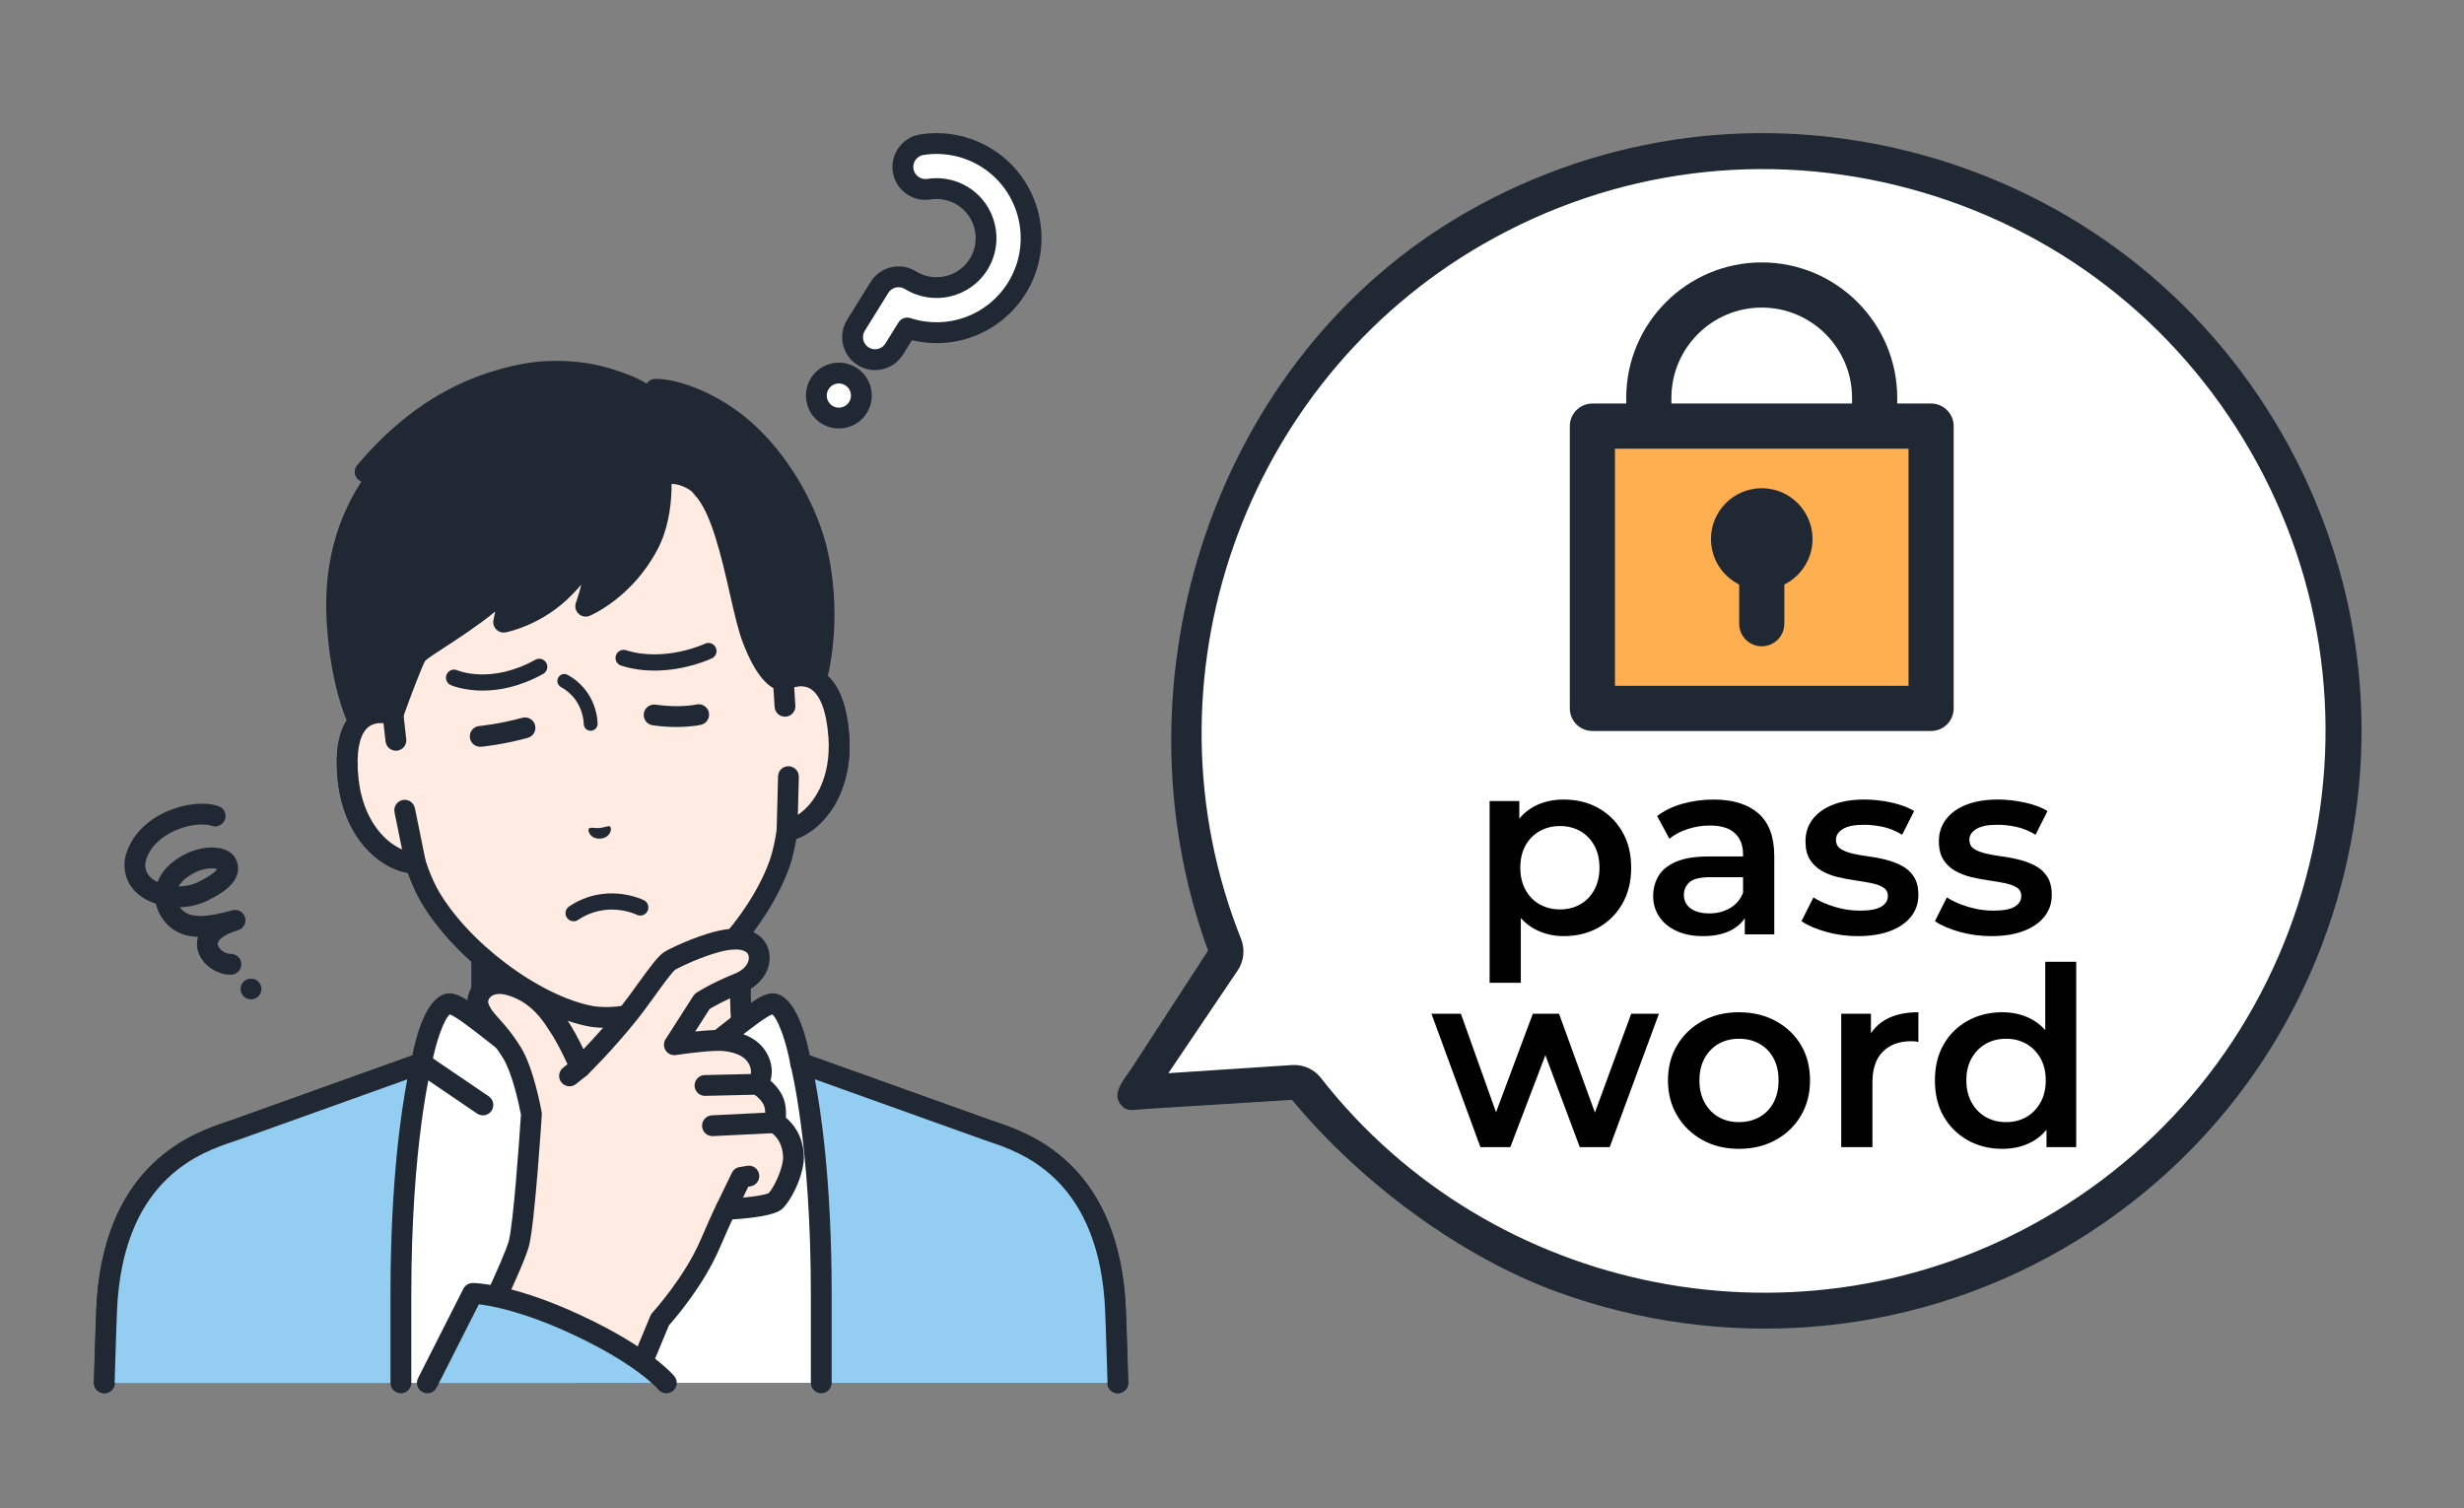 <?xml version="1.0" encoding="utf-8"?>
<!-- Generator: Adobe Illustrator 16.0.0, SVG Export Plug-In . SVG Version: 6.00 Build 0)  -->
<!DOCTYPE svg PUBLIC "-//W3C//DTD SVG 1.1//EN" "http://www.w3.org/Graphics/SVG/1.1/DTD/svg11.dtd">
<svg version="1.1" id="レイヤー_1" xmlns="http://www.w3.org/2000/svg" xmlns:xlink="http://www.w3.org/1999/xlink" x="0px"
	 y="0px" width="183px" height="112px" viewBox="0 0 183 112" enable-background="new 0 0 183 112" xml:space="preserve">
<rect x="0" y="0" width="183" height="112" fill="#808080" stroke="none"/>
<g>
	<g>
		<path fill="#FFFFFF" d="M167.988,33.042C156.27,12.646,130.233,5.609,109.835,17.33C91.226,28.02,83.746,50.624,91.472,69.995
			L83.75,81.441l13.778-0.904c12.845,16.43,36.139,21.351,54.746,10.661C172.674,79.479,179.708,53.442,167.988,33.042z"/>
		<path fill="#202933" d="M115.658,95.95c-7.182-2.617-14.592-8.104-19.704-14.266l-10.933,0.68
			c-0.912,0.061-1.449,0.28-1.906-0.512c-0.454-0.794,0.426-1.768,0.937-2.526l5.67-8.728c-7.34-20.086,0.452-44.065,19.116-54.79
			c10.286-5.909,22.257-7.458,33.709-4.364c11.449,3.094,21.012,10.463,26.923,20.748l0,0c5.909,10.286,7.459,22.258,4.364,33.708
			c-3.094,11.453-10.463,21.013-20.749,26.924C141.408,99.532,127.658,100.325,115.658,95.95z M96.985,79.246
			c0.438,0.16,0.828,0.439,1.123,0.818c12.691,16.233,35.753,20.724,53.646,10.444c9.667-5.553,16.592-14.54,19.501-25.304
			s1.45-22.015-4.104-31.682l0,0c-5.553-9.667-14.542-16.594-25.305-19.502s-22.015-1.45-31.682,4.104
			C92.273,28.404,84.538,50.59,92.172,69.73c0.31,0.774,0.216,1.652-0.253,2.346l-5.144,7.627l9.181-0.604
			C96.31,79.076,96.661,79.128,96.985,79.246z"/>
	</g>
</g>
<g>
	<g>
		<circle fill="#FFFFFF" cx="62.301" cy="29.378" r="1.672"/>
		<path fill="#202933" d="M61.012,31.455c-1.145-0.711-1.499-2.221-0.788-3.366c0.711-1.146,2.222-1.5,3.367-0.789
			c1.146,0.711,1.499,2.221,0.788,3.367S62.158,32.166,61.012,31.455z M62.775,28.613c-0.421-0.261-0.977-0.132-1.238,0.291
			c-0.262,0.421-0.131,0.977,0.29,1.238c0.421,0.262,0.978,0.131,1.239-0.29C63.327,29.43,63.197,28.875,62.775,28.613z"/>
	</g>
	<g>
		<path fill="#FFFFFF" d="M64.11,26.462c-0.785-0.487-1.026-1.518-0.539-2.303l1.745-2.812c0.487-0.784,1.518-1.026,2.302-0.539
			c1.723,1.069,3.996,0.537,5.065-1.187c1.069-1.723,0.538-3.995-1.186-5.064c-0.75-0.465-1.64-0.645-2.51-0.508
			c-0.912,0.144-1.769-0.479-1.912-1.392c-0.144-0.912,0.479-1.769,1.391-1.912c1.661-0.262,3.364,0.083,4.794,0.97
			c3.29,2.042,4.306,6.38,2.264,9.67c-1.738,2.801-5.14,3.954-8.143,2.976l-0.969,1.562C65.926,26.708,64.895,26.949,64.11,26.462z"
			/>
		<path fill="#202933" d="M63.703,27.119c-1.146-0.71-1.499-2.221-0.788-3.367l1.745-2.812c0.71-1.145,2.221-1.499,3.366-0.788
			c1.362,0.845,3.157,0.424,4.002-0.937c0.844-1.361,0.424-3.156-0.938-4.001c-0.592-0.367-1.296-0.51-1.982-0.401
			c-0.646,0.101-1.289-0.053-1.819-0.438c-0.528-0.384-0.875-0.951-0.977-1.596c-0.102-0.645,0.054-1.292,0.438-1.819
			c0.385-0.528,0.952-0.875,1.596-0.977c1.844-0.291,3.734,0.092,5.322,1.077c3.653,2.266,4.78,7.081,2.514,10.734
			c-1.791,2.885-5.197,4.257-8.451,3.469l-0.662,1.068C66.358,27.476,64.848,27.83,63.703,27.119z M71.905,13.901
			c2.085,1.295,2.729,4.044,1.435,6.129c-1.294,2.085-4.043,2.729-6.129,1.435c-0.421-0.261-0.977-0.131-1.238,0.29l-1.745,2.812
			c-0.261,0.421-0.131,0.977,0.29,1.238c0.421,0.262,0.977,0.132,1.238-0.29l0.97-1.562c0.188-0.303,0.558-0.438,0.896-0.328
			c2.744,0.895,5.724-0.194,7.247-2.648c1.817-2.929,0.913-6.789-2.015-8.606c-1.273-0.789-2.788-1.096-4.266-0.863
			c-0.237,0.037-0.446,0.165-0.587,0.359c-0.141,0.195-0.198,0.433-0.161,0.669c0.038,0.238,0.165,0.446,0.359,0.587
			c0.195,0.142,0.432,0.199,0.669,0.162C69.92,13.12,70.999,13.338,71.905,13.901z"/>
	</g>
</g>
<g>
	<path fill="#202933" d="M139.229,39.613c-0.927,0-1.677-0.75-1.677-1.676V29.55c0-3.698-3.01-6.707-6.709-6.707
		c-3.7,0-6.709,3.009-6.709,6.707v8.387c0,0.926-0.75,1.676-1.677,1.676c-0.926,0-1.677-0.75-1.677-1.676V29.55
		c0-5.547,4.515-10.061,10.063-10.061s10.063,4.514,10.063,10.061v8.387C140.906,38.863,140.155,39.613,139.229,39.613z"/>
	<g>
		<g>
			<rect x="118.266" y="31.647" fill="#FFAF50" width="25.156" height="20.963"/>
			<path fill="#202933" d="M143.422,54.288h-25.156c-0.927,0-1.677-0.752-1.677-1.678V31.647c0-0.926,0.75-1.677,1.677-1.677h25.156
				c0.926,0,1.677,0.751,1.677,1.677V52.61C145.099,53.536,144.348,54.288,143.422,54.288z M119.942,50.933h21.803V33.324h-21.803
				V50.933z"/>
		</g>
		<g>
			<g>
				<circle fill="#202933" cx="130.844" cy="40.032" r="2.097"/>
				<path fill="#202933" d="M130.844,43.806c-2.081,0-3.773-1.693-3.773-3.774c0-2.08,1.692-3.773,3.773-3.773
					c2.08,0,3.773,1.693,3.773,3.773C134.617,42.113,132.924,43.806,130.844,43.806z M130.844,39.613
					c-0.231,0-0.419,0.189-0.419,0.419c0,0.231,0.188,0.42,0.419,0.42c0.23,0,0.419-0.189,0.419-0.42
					C131.263,39.802,131.074,39.613,130.844,39.613z"/>
			</g>
			<path fill="#202933" d="M130.844,47.999c-0.927,0-1.677-0.751-1.677-1.677v-4.193c0-0.926,0.75-1.677,1.677-1.677
				c0.926,0,1.677,0.751,1.677,1.677v4.193C132.521,47.248,131.77,47.999,130.844,47.999z"/>
		</g>
	</g>
</g>
<g>
	<g>
		<g>
			<path fill="#FFEBE1" d="M65.111,84.49c-6.359-2.391-7.765-4.499-8.866-5.737c-1.1-1.239-1.265-2.132-1.265-6.145
				c0-3.101,0-12.478,0-12.478l-9.601,2.194l-9.601-2.194c0,0,0,9.377,0,12.478c0,4.013-0.165,4.905-1.265,6.145
				c-1.1,1.238-2.506,3.347-8.866,5.737C19.297,86.879,38.265,98.31,38.265,98.31h14.23C52.495,98.31,71.464,86.879,65.111,84.49z"
				/>
			<path fill="#202933" d="M52.496,99.082c-0.262,0-0.518-0.134-0.663-0.374c-0.22-0.366-0.103-0.84,0.263-1.061
				c5.75-3.466,13.753-9.388,13.542-11.703c-0.012-0.123-0.041-0.446-0.798-0.73c-6.001-2.257-7.739-4.281-8.888-5.621
				c-0.099-0.115-0.192-0.224-0.283-0.326c-1.316-1.482-1.459-2.659-1.459-6.658V61.1l-8.656,1.979
				c-0.113,0.025-0.231,0.025-0.344,0L36.552,61.1v11.509c0,3.999-0.144,5.176-1.46,6.658c-0.091,0.103-0.185,0.211-0.283,0.326
				c-1.149,1.34-2.887,3.364-8.888,5.621c-0.757,0.284-0.787,0.607-0.798,0.73c-0.211,2.315,7.791,8.237,13.542,11.703
				c0.365,0.221,0.483,0.694,0.263,1.061s-0.695,0.483-1.061,0.264c-2.451-1.478-14.659-9.054-14.283-13.169
				c0.059-0.643,0.418-1.519,1.793-2.035c5.631-2.117,7.213-3.961,8.26-5.182c0.104-0.121,0.203-0.236,0.3-0.347
				c0.88-0.99,1.069-1.585,1.069-5.631V60.131c0-0.235,0.107-0.458,0.292-0.604c0.184-0.146,0.424-0.202,0.654-0.148l9.429,2.154
				l9.428-2.154c0.229-0.054,0.47,0.002,0.654,0.148s0.292,0.369,0.292,0.604v12.478c0,4.046,0.189,4.641,1.07,5.631
				c0.096,0.11,0.196,0.226,0.3,0.347c1.047,1.221,2.629,3.064,8.26,5.182c1.375,0.517,1.733,1.393,1.792,2.035
				c0.377,4.115-11.831,11.691-14.282,13.169C52.77,99.046,52.631,99.082,52.496,99.082z"/>
		</g>
		<g>
			<g>
				<path fill="#FFFFFF" d="M73.286,83.91L73.286,83.91l-13.818-4.949c0,0-0.711-4.104-1.988-4.407
					c-0.575-0.136-2.276,1.292-4.236,2.815c-2.392,1.86-5.077,3.416-5.407,3.826c-0.601,0.744-0.481,3.907-0.481,3.907l-1.972,2.748
					l-1.973-2.748c0,0,0.121-3.163-0.48-3.907c-0.33-0.41-3.015-1.966-5.407-3.826c-1.96-1.523-3.661-2.951-4.236-2.815
					c-1.277,0.304-1.988,4.407-1.988,4.407L17.483,83.91l0,0c-1.899,0.681-8.723,2.337-9.512,12.564
					c-0.042,0.535-0.117,2.815-0.213,6.228H83.01c-0.096-3.412-0.172-5.692-0.212-6.228C82.008,86.247,75.185,84.591,73.286,83.91z"
					/>
				<path fill="#202933" d="M73.927,83.313c-0.143-0.048-0.271-0.091-0.381-0.13l-13.4-4.8c-0.306-1.538-1.042-4.237-2.488-4.582
					c-0.827-0.196-1.796,0.532-4.103,2.344c-0.256,0.199-0.519,0.406-0.786,0.613c-1.278,0.995-2.673,1.922-3.691,2.598
					c-1.15,0.765-1.626,1.084-1.843,1.354c-0.651,0.808-0.688,3.004-0.66,4.155l-1.191,1.66l-1.192-1.66
					c0.03-1.15-0.008-3.348-0.659-4.155c-0.217-0.27-0.692-0.589-1.843-1.354c-1.019-0.676-2.413-1.603-3.692-2.598
					c-0.267-0.207-0.529-0.413-0.785-0.612c-2.309-1.813-3.28-2.541-4.104-2.345c-1.446,0.345-2.182,3.044-2.488,4.582l-13.399,4.8
					c-0.111,0.039-0.238,0.082-0.381,0.13c-2.423,0.815-8.86,2.982-9.641,13.102c-0.041,0.522-0.111,2.571-0.215,6.265
					c-0.012,0.427,0.324,0.782,0.75,0.795c0.42,0.012,0.782-0.324,0.795-0.751c0.102-3.617,0.173-5.7,0.21-6.19
					c0.703-9.1,6.231-10.961,8.593-11.754c0.153-0.052,0.291-0.099,0.409-0.142l13.818-4.949c0.262-0.094,0.453-0.321,0.5-0.595
					c0.296-1.699,0.938-3.46,1.352-3.757c0.491,0.175,1.844,1.237,2.846,2.024c0.258,0.201,0.521,0.409,0.791,0.618
					c1.324,1.029,2.747,1.975,3.785,2.664c0.642,0.427,1.369,0.909,1.492,1.033c0.222,0.312,0.368,1.899,0.312,3.397
					c-0.006,0.171,0.045,0.34,0.145,0.479l1.972,2.748c0.145,0.201,0.379,0.321,0.628,0.321c0.249,0,0.483-0.12,0.627-0.321
					l1.972-2.748c0.1-0.14,0.151-0.309,0.145-0.479c-0.056-1.497,0.09-3.086,0.296-3.378c0.14-0.144,0.867-0.626,1.508-1.053
					c1.039-0.689,2.461-1.635,3.786-2.664c0.269-0.209,0.534-0.418,0.792-0.619c1-0.785,2.349-1.844,2.842-2.022
					c0.421,0.308,1.06,2.062,1.354,3.756c0.047,0.273,0.239,0.501,0.501,0.595l13.817,4.949c0.119,0.043,0.256,0.09,0.41,0.142
					c2.361,0.793,7.891,2.654,8.592,11.754c0.038,0.49,0.109,2.573,0.211,6.191c0.012,0.419,0.355,0.751,0.772,0.751
					c0.007,0,0.015-0.001,0.022-0.001c0.426-0.012,0.763-0.368,0.75-0.794c-0.104-3.694-0.174-5.743-0.215-6.266
					C82.787,86.296,76.351,84.129,73.927,83.313z"/>
			</g>
			<path fill="#202933" d="M35.864,82.834c-0.15,0-0.3-0.043-0.433-0.134l-4.563-3.1c-0.353-0.24-0.445-0.721-0.205-1.073
				c0.24-0.354,0.72-0.444,1.073-0.206l4.563,3.102c0.353,0.239,0.445,0.72,0.205,1.073C36.354,82.715,36.111,82.834,35.864,82.834z
				"/>
			<circle fill="#202933" cx="45.385" cy="95.298" r="0.859"/>
		</g>
		<g>
			<path fill="#93CDF1" d="M73.29,83.911l-0.004,0.002V83.91l-13.818-4.949c0,0,1.526,5.759,1.526,17.145c0,1.621,0,3.917,0,6.597
				H83.03c-0.093-3.198-0.174-5.528-0.228-6.227C82.013,86.249,75.189,84.592,73.29,83.911z"/>
			<path fill="#202933" d="M83.029,103.475c-0.416,0-0.76-0.332-0.772-0.75c-0.101-3.477-0.177-5.559-0.226-6.19
				c-0.702-9.1-6.232-10.96-8.593-11.754c-0.136-0.047-0.259-0.088-0.368-0.127c-0.027-0.007-0.054-0.017-0.079-0.027L60.52,80.159
				c0.453,2.349,1.247,7.65,1.247,15.946v6.597c0,0.427-0.346,0.772-0.772,0.772c-0.427,0-0.773-0.346-0.773-0.772v-6.597
				c0-11.126-1.485-16.89-1.5-16.947c-0.073-0.277,0.014-0.572,0.225-0.767c0.211-0.193,0.513-0.254,0.783-0.157l13.798,4.941
				c0.008,0.003,0.017,0.006,0.024,0.009c0.11,0.039,0.238,0.083,0.381,0.131c2.423,0.814,8.86,2.98,9.641,13.101
				c0.051,0.665,0.126,2.713,0.229,6.264c0.013,0.426-0.323,0.782-0.75,0.795C83.044,103.475,83.037,103.475,83.029,103.475z"/>
		</g>
		<g>
			<path fill="#93CDF1" d="M17.483,83.913l-0.004-0.002c-1.899,0.681-8.723,2.338-9.513,12.564
				c-0.053,0.698-0.134,3.028-0.228,6.226l22.036,0.001c0-2.68,0-4.976,0-6.597c0-11.386,1.526-17.145,1.526-17.145L17.483,83.91
				V83.913z"/>
			<path fill="#202933" d="M29.775,103.475c-0.427,0-0.773-0.346-0.773-0.772v-6.597c0-8.296,0.794-13.598,1.247-15.946
				l-12.462,4.463c-0.033,0.015-0.066,0.026-0.101,0.036c-0.106,0.037-0.225,0.077-0.357,0.122
				c-2.361,0.794-7.89,2.654-8.592,11.755c-0.049,0.632-0.125,2.715-0.226,6.188c-0.013,0.427-0.364,0.761-0.794,0.75
				c-0.427-0.012-0.763-0.368-0.75-0.795c0.103-3.548,0.178-5.597,0.229-6.263c0.78-10.12,7.217-12.286,9.641-13.101
				c0.142-0.048,0.271-0.092,0.38-0.131c0.008-0.003,0.018-0.007,0.027-0.009l13.796-4.941c0.27-0.097,0.571-0.036,0.783,0.157
				c0.211,0.194,0.297,0.489,0.225,0.767c-0.015,0.058-1.5,5.821-1.5,16.947v6.597C30.548,103.129,30.202,103.475,29.775,103.475z"
				/>
		</g>
	</g>
	<g>
		<g>
			<g>
				<path fill="#FFEBE1" d="M58.181,50.525L58.181,50.525l-0.653-7.458c-0.188-2.151-0.911-4.222-2.111-6.017
					c-2.292-3.428-6.658-7.271-13.547-6.697l-0.121,0.011c-6.884,0.632-10.517,5.174-12.178,8.947
					c-0.871,1.977-1.222,4.142-1.034,6.293l0.652,7.458l0,0c-1.658-0.468-3.821,0.121-3.333,4.813
					c0.432,4.159,3.134,6.17,5.004,6.238l0,0l0,0c0.255,0.779,0.556,1.535,0.913,2.202c2.296,4.18,7.906,8.404,12.192,9.173
					c0,0,0.765,0.132,1.797,0.042c1.033-0.09,1.763-0.354,1.763-0.354c4.087-1.5,8.878-6.636,10.414-11.151
					c0.235-0.719,0.401-1.515,0.517-2.326l0,0l0,0c1.83-0.392,4.141-2.842,3.844-7.012C61.964,49.982,59.732,49.778,58.181,50.525z"
					/>
				<path fill="#202933" d="M45.034,76.336c-0.702,0-1.176-0.08-1.202-0.085c-4.502-0.808-10.333-5.186-12.738-9.563
					c-0.29-0.543-0.56-1.166-0.808-1.859c-2.306-0.404-4.778-2.813-5.199-6.873c-0.258-2.482,0.164-4.205,1.252-5.122
					c0.546-0.459,1.232-0.688,1.995-0.677l-0.567-6.486c-0.2-2.283,0.18-4.589,1.097-6.672c1.411-3.203,4.952-8.683,12.815-9.405
					l0.124-0.011c7.869-0.655,12.311,4.127,14.256,7.037c1.265,1.891,2.039,4.098,2.238,6.38l0.568,6.485
					c0.748-0.144,1.464-0.037,2.082,0.321c1.232,0.713,1.946,2.337,2.123,4.827c0.29,4.07-1.727,6.873-3.927,7.671
					c-0.123,0.726-0.28,1.384-0.469,1.963c-1.611,4.735-6.594,10.061-10.882,11.636c-0.039,0.014-0.843,0.3-1.962,0.397
					C45.542,76.327,45.275,76.336,45.034,76.336z M28.283,53.704c-0.319,0-0.665,0.074-0.949,0.313
					c-0.654,0.551-0.906,1.894-0.711,3.78c0.388,3.73,2.727,5.489,4.264,5.546c0.324,0.012,0.606,0.224,0.706,0.532
					c0.262,0.801,0.551,1.5,0.86,2.076c2.169,3.949,7.614,8.055,11.647,8.778c0,0,0.686,0.112,1.593,0.033
					c0.908-0.08,1.564-0.31,1.571-0.312c3.839-1.411,8.488-6.398,9.942-10.673c0.201-0.613,0.364-1.352,0.482-2.188
					c0.046-0.319,0.287-0.577,0.604-0.646c1.503-0.323,3.501-2.461,3.236-6.201c-0.135-1.893-0.617-3.171-1.357-3.601
					c-0.589-0.342-1.29-0.098-1.655,0.078c-0.036,0.018-0.072,0.031-0.11,0.043c-0.223,0.068-0.465,0.032-0.659-0.098
					c-0.193-0.131-0.318-0.341-0.338-0.573l-0.652-7.459c-0.178-2.023-0.863-3.979-1.984-5.655
					c-1.757-2.626-5.76-6.945-12.841-6.356l-0.117,0.01c-7.072,0.649-10.265,5.597-11.539,8.489
					c-0.813,1.845-1.148,3.89-0.971,5.914l0.652,7.458c0.022,0.253-0.081,0.501-0.277,0.663c-0.195,0.161-0.458,0.217-0.703,0.148
					C28.801,53.757,28.551,53.704,28.283,53.704z M58.18,50.526h0.003H58.18z"/>
			</g>
			<g>
				<path fill="#202933" d="M51.514,36.645c2.088,2.204,3.402,8.208,4.36,10.75c1.236,3.28,2.307,3.131,2.307,3.131l0.902,1.035
					l1.516-1.026c0,0,1.249-4.111,0.155-9.27c-0.61-2.875-2.425-6.43-5.044-8.944c-2.437-2.339-5.425-3.421-7.03-3.414
					c-2.267-1.654-6.321-2.464-9.411-1.75c-5.221,1.208-9.235,4.428-12.151,7.891l1.101,0.077
					c-1.083,1.517-3.548,4.904-3.187,10.992c0.301,5.067,1.655,7.59,1.655,7.59l1.639,0.547l0.862-1.19c0,0,1.449-4.049,1.802-4.484
					c0.495-0.608,4.534-2.708,6.861-5.19c-0.081,1.228-0.445,2.818-0.445,2.818s2.493-0.466,4.538-2.59
					c1.689-1.755,2.314-2.975,2.314-2.975s0.035,1.2-0.174,2.237c-0.259,1.289-0.585,2.144-0.585,2.144s2.929-1.173,4.647-4.569
					c1.095-2.165,1.013-4.46,1.013-4.46s0.753-0.19,1.468,0.092C51.343,36.366,51.514,36.645,51.514,36.645z"/>
				<path fill="#202933" d="M28.326,55.025c-0.082,0-0.164-0.014-0.245-0.04l-1.638-0.546c-0.188-0.063-0.344-0.194-0.437-0.367
					c-0.058-0.109-1.438-2.732-1.745-7.911c-0.306-5.155,1.36-8.504,2.578-10.394c-0.192-0.074-0.35-0.224-0.433-0.419
					c-0.113-0.268-0.067-0.577,0.121-0.799c3.528-4.19,7.573-6.657,12.367-7.54c2.286-0.42,5.668-0.239,7.713,0.922
					c0.371,0.21,0.501,0.683,0.291,1.053c-0.211,0.372-0.683,0.501-1.053,0.291c-1.706-0.968-4.71-1.106-6.671-0.746
					c-4.01,0.738-7.465,2.69-10.523,5.953c0.113,0.077,0.207,0.183,0.268,0.311c0.119,0.253,0.092,0.551-0.071,0.779l-0.031,0.044
					c-1.089,1.524-3.354,4.695-3.013,10.453c0.231,3.908,1.115,6.256,1.442,7.008l0.787,0.262l0.465-0.642
					c0.563-1.571,1.521-4.15,1.894-4.607c0.24-0.296,0.724-0.616,1.792-1.311c1.458-0.949,3.662-2.382,5.105-3.921
					c0.223-0.238,0.571-0.311,0.871-0.18c0.299,0.13,0.485,0.434,0.463,0.759c-0.035,0.534-0.12,1.125-0.207,1.635
					c0.825-0.337,1.963-0.946,2.971-1.994c1.573-1.634,2.179-2.782,2.185-2.793c0.16-0.308,0.507-0.473,0.847-0.4
					c0.339,0.072,0.59,0.361,0.611,0.708c0.002,0.041,0.059,1.006-0.13,2.123c-0.034,0.201-0.072,0.398-0.114,0.588
					c0.852-0.672,1.886-1.712,2.678-3.212c1.29-2.445,0.76-5.776,0.755-5.809c-0.069-0.421,0.215-0.819,0.636-0.889
					c0.421-0.07,0.818,0.214,0.889,0.635c0.026,0.156,0.624,3.872-0.913,6.784c-1.883,3.57-4.904,4.868-5.032,4.921
					c-0.283,0.118-0.61,0.058-0.832-0.154c-0.222-0.212-0.297-0.535-0.192-0.824c0.003-0.007,0.208-0.577,0.398-1.333
					c-0.204,0.231-0.427,0.475-0.671,0.729c-2.191,2.276-4.841,2.793-4.954,2.813c-0.255,0.048-0.519-0.036-0.699-0.224
					c-0.181-0.188-0.254-0.455-0.196-0.708c0.001-0.006,0.057-0.25,0.128-0.614c-1.293,1.054-2.709,1.975-3.756,2.656
					c-0.61,0.397-1.303,0.847-1.441,0.998c-0.191,0.292-1.021,2.44-1.669,4.249c-0.025,0.069-0.059,0.135-0.102,0.193l-0.862,1.19
					C28.803,54.91,28.568,55.025,28.326,55.025z"/>
				<path fill="#202933" d="M59.083,52.334c-0.217,0-0.432-0.091-0.583-0.266l-0.713-0.819c-0.646-0.184-1.643-0.944-2.636-3.582
					c-0.333-0.883-0.618-2.135-0.948-3.583c-0.613-2.695-1.378-6.048-2.634-7.375c-0.294-0.31-0.28-0.798,0.029-1.092
					c0.31-0.293,0.799-0.28,1.092,0.029c1.548,1.634,2.33,5.066,3.02,8.095c0.304,1.335,0.591,2.597,0.887,3.382
					c0.829,2.203,1.497,2.582,1.61,2.631c0.212,0.007,0.414,0.102,0.557,0.265l0.453,0.52l0.71-0.481
					c0.235-0.95,0.958-4.453,0.071-8.633c-0.633-2.987-2.527-6.342-4.823-8.547c-2.438-2.339-5.27-3.207-6.491-3.198H48.68
					c-0.425,0-0.771-0.344-0.772-0.77c-0.002-0.427,0.342-0.774,0.769-0.776c1.878-0.003,5.075,1.236,7.568,3.629
					c2.543,2.442,4.561,6.021,5.265,9.34c1.122,5.293-0.118,9.48-0.171,9.655c-0.052,0.17-0.16,0.316-0.306,0.416l-1.517,1.026
					C59.384,52.29,59.233,52.334,59.083,52.334z M58.076,49.761c0,0-0.001,0-0.002,0C58.074,49.761,58.075,49.761,58.076,49.761z
					 M58.077,49.76l-0.001,0L58.077,49.76z M58.079,49.76c0,0-0.001,0-0.001,0C58.078,49.76,58.078,49.76,58.079,49.76z
					 M58.081,49.76h-0.001H58.081z M58.082,49.759L58.082,49.759L58.082,49.759z M58.083,49.759
					C58.083,49.759,58.083,49.759,58.083,49.759C58.083,49.759,58.083,49.759,58.083,49.759z"/>
			</g>
			<g>
				<path fill="#FFEBE1" d="M29.403,54.983l-0.215-1.921c-1.658-0.468-3.821,0.12-3.333,4.813c0.432,4.159,3.134,6.17,5.004,6.238
					l-0.801-3.94L29.403,54.983z"/>
				<path fill="#202933" d="M30.859,64.887c-0.01,0-0.019,0-0.028,0c-2.445-0.09-5.289-2.55-5.744-6.931
					c-0.258-2.482,0.164-4.205,1.253-5.122c0.79-0.666,1.876-0.849,3.059-0.516c0.303,0.086,0.523,0.346,0.558,0.658l0.214,1.921
					c0.048,0.425-0.257,0.807-0.682,0.854c-0.425,0.047-0.807-0.259-0.854-0.683l-0.151-1.356c-0.369-0.033-0.805,0.015-1.149,0.304
					c-0.654,0.551-0.907,1.894-0.711,3.78c0.308,2.965,1.848,4.683,3.238,5.292L29.3,60.327c-0.084-0.417,0.186-0.825,0.604-0.91
					c0.418-0.086,0.825,0.185,0.911,0.603l0.801,3.94c0.047,0.232-0.015,0.475-0.168,0.655
					C31.301,64.788,31.085,64.887,30.859,64.887z"/>
			</g>
			<g>
				<path fill="#FFEBE1" d="M58.18,50.526l0.122,1.929l0.257,5.225L58.454,61.7c1.829-0.392,4.141-2.842,3.844-7.012
					C61.964,49.981,59.731,49.778,58.18,50.526z"/>
				<path fill="#202933" d="M58.454,62.474c-0.179,0-0.354-0.062-0.494-0.179c-0.183-0.151-0.285-0.378-0.279-0.614l0.105-4.021
					c0.011-0.427,0.354-0.764,0.792-0.753c0.426,0.012,0.763,0.366,0.752,0.793l-0.073,2.818c1.264-0.843,2.482-2.803,2.27-5.774
					c-0.135-1.894-0.617-3.172-1.357-3.601c-0.389-0.226-0.827-0.195-1.184-0.099l0.086,1.361c0.027,0.426-0.296,0.793-0.722,0.82
					c-0.429,0.026-0.794-0.297-0.82-0.723l-0.123-1.93c-0.02-0.313,0.152-0.607,0.436-0.744c1.107-0.533,2.208-0.542,3.102-0.024
					c1.232,0.714,1.947,2.338,2.124,4.828c0.313,4.393-2.061,7.309-4.453,7.822C58.562,62.467,58.508,62.474,58.454,62.474z"/>
			</g>
		</g>
		<g>
			<path fill="#202933" d="M48.617,49.804c-0.789,0-1.633-0.101-2.482-0.368c-0.316-0.1-0.493-0.437-0.393-0.753
				c0.1-0.317,0.437-0.493,0.753-0.393c2.877,0.906,5.834-0.468,5.863-0.482c0.298-0.142,0.657-0.015,0.8,0.285
				c0.142,0.3,0.016,0.657-0.284,0.8C52.773,48.942,50.932,49.804,48.617,49.804z"/>
			<path fill="#202933" d="M35.85,51.288c-1.41,0-2.3-0.376-2.367-0.405c-0.304-0.132-0.443-0.487-0.311-0.792
				c0.133-0.304,0.486-0.443,0.791-0.31c0.099,0.042,2.529,1.034,5.794-0.782c0.291-0.161,0.657-0.057,0.817,0.234
				c0.162,0.29,0.057,0.656-0.233,0.816C38.598,51.02,37.038,51.288,35.85,51.288z"/>
			<path fill="#202933" d="M42.602,68.421c-0.193,0-0.384-0.093-0.5-0.267c-0.185-0.275-0.111-0.648,0.165-0.833
				c2.735-1.832,5.441-0.52,5.555-0.464c0.297,0.148,0.417,0.509,0.27,0.807c-0.147,0.296-0.508,0.417-0.804,0.271
				c-0.095-0.046-2.213-1.047-4.352,0.385C42.834,68.389,42.718,68.421,42.602,68.421z"/>
			<path fill="#202933" d="M43.868,54.273c0,0-0.004,0-0.005,0c-0.285-0.003-0.513-0.236-0.51-0.521
				c0-0.071-0.017-1.797-1.693-2.729c-0.248-0.139-0.338-0.452-0.199-0.7c0.138-0.249,0.451-0.339,0.7-0.2
				c2.224,1.237,2.224,3.543,2.223,3.641C44.38,54.047,44.15,54.273,43.868,54.273z"/>
			<path fill="#202933" d="M43.733,61.544c0.099-0.137,0.408-0.021,0.799-0.048c0.39-0.042,0.674-0.21,0.795-0.093
				c0.125,0.122,0.052,0.791-0.726,0.88C43.821,62.331,43.632,61.687,43.733,61.544z"/>
			<path fill="#202933" d="M35.664,55.462c-0.396,0-0.733-0.303-0.769-0.705c-0.037-0.425,0.277-0.799,0.702-0.837
				c0.014-0.002,1.446-0.133,3.191-0.611c0.411-0.113,0.836,0.129,0.949,0.54c0.113,0.411-0.129,0.837-0.54,0.949
				c-1.887,0.519-3.401,0.656-3.465,0.661C35.709,55.461,35.686,55.462,35.664,55.462z"/>
			<path fill="#202933" d="M50.245,53.992c-0.507,0-1.104-0.033-1.771-0.127c-0.422-0.059-0.716-0.449-0.657-0.873
				c0.06-0.422,0.45-0.716,0.874-0.657c1.816,0.257,3.014-0.009,3.026-0.013c0.414-0.095,0.83,0.163,0.926,0.578
				c0.097,0.414-0.159,0.829-0.573,0.928C52.028,53.837,51.352,53.992,50.245,53.992z"/>
		</g>
	</g>
	<g>
		<g>
			<g>
				<g>
					<path fill="#FFEBE1" d="M57.542,83.378c0,0,0.23-1.032-0.176-1.757c-0.407-0.725-1.105-1.096-1.105-1.096
						s0.565-0.719,0.114-1.731c-0.452-1.014-1.49-1.38-2.516-1.502c-1.025-0.122-3.772,0.3-3.772,0.3l2.06-3.213
						c0,0,0.954-0.639,2.717-1.35c1.557-0.628,1.835-2.011,1.231-2.739c-0.342-0.414-1.127-0.805-2.908-0.322
						c-1.356,0.369-2.86,1.059-3.409,1.372c-0.548,0.314-1.98,2.55-3.011,3.84c-1.903,2.383-3.669,4.084-3.669,4.084
						s-0.836-1.964-1.673-3.18c-0.324-0.47-1.318-2.275-3.524-2.913c-1.839-0.53-2.632,0.772-2.375,1.553
						c0.385,1.162,1.278,1.472,2.512,3.487c0.889,1.451,1.432,4.529,1.432,4.529s-0.51,7.968-0.927,9.592
						c-0.416,1.624-4.224,9.341-4.224,9.341h13.179l1.526-3.664c0,0,2.407-2.605,3.687-5.551c0.965-2.223,1.184-2.636,1.184-2.636
						s3.131-0.159,3.66-0.595c0.528-0.434,1.455-2.306,1.374-3.445C58.798,83.969,57.542,83.378,57.542,83.378z"/>
					<path fill="#202933" d="M47.497,102.445c-0.099,0-0.2-0.02-0.297-0.06c-0.394-0.164-0.581-0.617-0.416-1.011l1.527-3.664
						c0.035-0.082,0.083-0.159,0.146-0.226c0.022-0.025,2.335-2.551,3.546-5.335c0.95-2.188,1.186-2.645,1.21-2.689
						c0.127-0.24,0.371-0.396,0.643-0.41c1.282-0.065,2.867-0.255,3.227-0.437c0.335-0.311,1.138-1.895,1.075-2.776
						c-0.093-1.309-0.921-1.748-0.956-1.766c-0.313-0.162-0.491-0.52-0.414-0.863c0.041-0.192,0.113-0.836-0.096-1.209
						c-0.286-0.507-0.793-0.791-0.798-0.794c-0.199-0.108-0.342-0.303-0.388-0.523c-0.045-0.224,0.006-0.456,0.147-0.635
						c0.017-0.024,0.258-0.395,0.015-0.94c-0.26-0.584-0.882-0.927-1.901-1.048c-0.671-0.08-2.542,0.14-3.564,0.295
						c-0.3,0.047-0.6-0.087-0.765-0.342c-0.166-0.255-0.167-0.582-0.002-0.839l2.06-3.213c0.058-0.088,0.133-0.166,0.221-0.225
						c0.041-0.027,1.041-0.691,2.857-1.423c0.546-0.221,0.917-0.575,1.018-0.974c0.055-0.217,0.021-0.42-0.093-0.558
						c-0.102-0.123-0.554-0.49-2.11-0.068c-1.291,0.352-2.74,1.018-3.228,1.297c-0.247,0.173-1.04,1.273-1.564,2.001
						c-0.417,0.576-0.846,1.173-1.228,1.65c-1.913,2.395-3.663,4.087-3.736,4.158c-0.183,0.176-0.441,0.251-0.69,0.201
						c-0.249-0.051-0.457-0.222-0.557-0.454c-0.009-0.02-0.817-1.908-1.599-3.045c-0.033-0.047-0.072-0.107-0.117-0.178
						c-0.376-0.577-1.256-1.933-2.985-2.432c-0.563-0.162-1.027-0.107-1.274,0.148c-0.149,0.155-0.178,0.339-0.152,0.419
						c0.148,0.448,0.402,0.73,0.823,1.199c0.437,0.487,0.982,1.094,1.615,2.128c0.954,1.558,1.51,4.666,1.532,4.798
						c0.011,0.061,0.015,0.122,0.011,0.184c-0.021,0.329-0.52,8.061-0.949,9.735c-0.423,1.653-3.887,8.692-4.279,9.489
						c-0.189,0.384-0.653,0.54-1.035,0.352c-0.383-0.188-0.54-0.652-0.351-1.035c1.049-2.126,3.844-7.922,4.168-9.189
						c0.322-1.257,0.751-7.089,0.897-9.356c-0.164-0.888-0.67-3.121-1.313-4.17c-0.559-0.913-1.031-1.438-1.447-1.902
						c-0.478-0.531-0.891-0.991-1.14-1.746c-0.217-0.656-0.019-1.432,0.505-1.976c0.658-0.684,1.684-0.889,2.817-0.562
						c2.283,0.659,3.423,2.414,3.853,3.075c0.037,0.056,0.068,0.104,0.094,0.143c0.475,0.69,0.942,1.589,1.273,2.277
						c0.682-0.712,1.736-1.858,2.829-3.226c0.357-0.448,0.776-1.029,1.181-1.591c0.992-1.375,1.577-2.167,2.05-2.438
						c0.634-0.362,2.214-1.073,3.59-1.447c2.181-0.592,3.219-0.015,3.706,0.574c0.432,0.521,0.578,1.222,0.4,1.923
						c-0.223,0.881-0.93,1.62-1.938,2.026c-1.299,0.524-2.143,1.009-2.448,1.195l-1.072,1.672c0.827-0.088,1.763-0.154,2.318-0.088
						c1.583,0.188,2.636,0.845,3.13,1.954c0.303,0.681,0.281,1.307,0.146,1.787c0.269,0.229,0.576,0.553,0.813,0.977
						c0.335,0.596,0.363,1.295,0.33,1.767c0.505,0.415,1.225,1.254,1.33,2.718c0.101,1.402-0.944,3.514-1.654,4.098
						c-0.541,0.445-2.197,0.648-3.65,0.742c-0.165,0.357-0.464,1.02-0.977,2.198c-1.186,2.731-3.26,5.135-3.733,5.664l-1.475,3.54
						C48.087,102.266,47.8,102.445,47.497,102.445z"/>
				</g>
				<path fill="#202933" d="M52.359,81.389c-0.418,0-0.763-0.335-0.772-0.756c-0.009-0.426,0.328-0.78,0.755-0.79l3.901-0.089
					c0.434-0.011,0.781,0.327,0.791,0.754s-0.328,0.781-0.754,0.79l-3.902,0.09C52.371,81.388,52.365,81.389,52.359,81.389z"/>
				<path fill="#202933" d="M52.913,84.378c-0.409,0-0.751-0.321-0.771-0.734c-0.021-0.427,0.307-0.789,0.733-0.811l4.628-0.227
					c0.432-0.021,0.789,0.308,0.809,0.733c0.022,0.427-0.307,0.789-0.733,0.81l-4.628,0.228
					C52.938,84.378,52.926,84.378,52.913,84.378z"/>
				<path fill="#202933" d="M53.895,90.595c-0.113,0-0.228-0.024-0.336-0.077c-0.384-0.187-0.544-0.648-0.358-1.032l1.157-2.386
					c0.109-0.228,0.322-0.386,0.571-0.426l0.565-0.093c0.421-0.069,0.819,0.217,0.887,0.638c0.069,0.422-0.216,0.819-0.638,0.887
					l-0.169,0.029L54.59,90.16C54.457,90.435,54.182,90.595,53.895,90.595z"/>
				<path fill="#202933" d="M42.299,80.678c-0.227,0-0.451-0.099-0.604-0.289c-0.267-0.333-0.213-0.819,0.12-1.086l0.799-0.642
					c0.334-0.267,0.82-0.213,1.086,0.119c0.267,0.333,0.213,0.82-0.119,1.087l-0.799,0.64
					C42.639,80.621,42.468,80.678,42.299,80.678z"/>
			</g>
		</g>
		<g>
			<path fill="#93CDF1" d="M42.86,98.402c-5.049-2.354-7.753-2.344-7.753-2.344l-3.367,6.644h17.75
				C49.489,102.702,47.909,100.757,42.86,98.402z"/>
			<path fill="#202933" d="M31.739,103.476c-0.117,0-0.236-0.027-0.349-0.084c-0.381-0.192-0.533-0.658-0.34-1.039l3.367-6.644
				c0.131-0.259,0.396-0.422,0.687-0.423c0.125-0.001,2.932,0.015,8.082,2.417c5.151,2.401,6.834,4.427,6.903,4.513
				c0.269,0.33,0.219,0.817-0.112,1.087c-0.33,0.268-0.815,0.218-1.084-0.109c-0.032-0.038-1.613-1.877-6.36-4.09
				c-3.643-1.698-6.026-2.128-6.97-2.236l-3.134,6.185C32.292,103.32,32.021,103.476,31.739,103.476z"/>
		</g>
	</g>
</g>
<g>
	<path fill="#202933" d="M17.136,72.391c-1.191,0-2.327-0.914-2.488-2.007c-0.028-0.193-0.039-0.481,0.055-0.806
		c-0.833-0.028-1.603-0.265-2.209-0.855c-0.474-0.464-0.786-1.02-0.913-1.606c-0.161-0.054-0.319-0.114-0.476-0.185
		c-1.636-0.729-2.071-2.214-1.776-3.361c0.321-1.251,1.232-2.338,2.565-3.061c1.429-0.775,3.17-1.032,4.333-0.64
		c0.404,0.137,0.622,0.574,0.485,0.979c-0.137,0.404-0.576,0.621-0.979,0.484c-0.649-0.219-1.922-0.105-3.103,0.535
		c-0.551,0.298-1.517,0.966-1.805,2.086c-0.128,0.497,0.037,1.161,0.875,1.55c0.255-0.677,0.835-1.463,2.099-2.093
		c0.936-0.469,2.084-0.601,2.856-0.329c0.519,0.183,0.756,0.499,0.864,0.733c0.75,1.624-1.268,2.647-2.027,3.032
		c-0.657,0.334-1.388,0.511-2.127,0.531c0.061,0.082,0.129,0.161,0.207,0.236c0.567,0.554,1.731,0.551,3.667-0.009l0.003-0.001l0,0
		c0.411-0.119,0.839,0.117,0.958,0.527c0.119,0.41-0.118,0.839-0.528,0.957l0,0c-0.001,0-0.003,0-0.005,0.001
		c-1.092,0.316-1.535,0.764-1.491,1.066c0.046,0.314,0.51,0.691,0.969,0.688c0.413-0.007,0.776,0.336,0.781,0.763
		s-0.337,0.777-0.764,0.782C17.154,72.391,17.145,72.391,17.136,72.391z M15.749,64.488c-0.331,0-0.796,0.074-1.26,0.306
		c-0.585,0.292-1.007,0.649-1.235,1.039c0.5-0.003,1.032-0.105,1.54-0.362c1.101-0.558,1.295-0.851,1.33-0.938
		C16.041,64.506,15.911,64.488,15.749,64.488z"/>
	<path fill="#202933" d="M18.641,74.22c-0.202,0-0.402-0.082-0.545-0.224c-0.145-0.145-0.227-0.344-0.227-0.549
		c0-0.203,0.083-0.402,0.227-0.547c0.288-0.285,0.803-0.289,1.092,0c0.145,0.145,0.227,0.344,0.227,0.547
		c0,0.205-0.082,0.404-0.227,0.549C19.043,74.138,18.844,74.22,18.641,74.22z"/>
</g>
<g>
	<path d="M110.633,72.992v-13.5h2.206v2.336l-0.073,2.634l0.185,2.634v5.896H110.633z M116.122,69.524
		c-0.805,0-1.536-0.186-2.198-0.556c-0.661-0.371-1.187-0.93-1.576-1.679c-0.389-0.748-0.584-1.697-0.584-2.847
		c0-1.162,0.188-2.114,0.565-2.855c0.377-0.742,0.894-1.296,1.549-1.66s1.403-0.547,2.244-0.547c0.977,0,1.839,0.21,2.587,0.631
		c0.748,0.42,1.342,1.007,1.78,1.761c0.438,0.755,0.658,1.645,0.658,2.671s-0.22,1.919-0.658,2.68s-1.032,1.351-1.78,1.771
		C117.961,69.314,117.099,69.524,116.122,69.524z M115.862,67.54c0.556,0,1.054-0.123,1.493-0.371
		c0.438-0.247,0.788-0.605,1.048-1.075c0.259-0.47,0.39-1.02,0.39-1.65c0-0.643-0.131-1.196-0.39-1.66
		c-0.26-0.463-0.609-0.818-1.048-1.065c-0.439-0.248-0.938-0.371-1.493-0.371c-0.557,0-1.057,0.123-1.502,0.371
		c-0.444,0.247-0.798,0.603-1.057,1.065c-0.26,0.464-0.39,1.018-0.39,1.66c0,0.631,0.13,1.181,0.39,1.65
		c0.259,0.47,0.612,0.828,1.057,1.075C114.806,67.417,115.306,67.54,115.862,67.54z"/>
	<path d="M126.47,69.524c-0.742,0-1.391-0.126-1.947-0.38c-0.556-0.253-0.985-0.605-1.289-1.057
		c-0.303-0.451-0.454-0.961-0.454-1.53c0-0.557,0.133-1.057,0.398-1.502s0.702-0.798,1.308-1.058
		c0.605-0.259,1.409-0.389,2.41-0.389h2.876v1.538h-2.709c-0.791,0-1.322,0.128-1.595,0.381c-0.271,0.254-0.407,0.565-0.407,0.937
		c0,0.421,0.167,0.754,0.501,1.001c0.333,0.248,0.797,0.371,1.391,0.371c0.567,0,1.078-0.129,1.53-0.39
		c0.451-0.26,0.775-0.643,0.974-1.149l0.389,1.392c-0.222,0.58-0.621,1.031-1.196,1.353
		C128.074,69.364,127.348,69.524,126.47,69.524z M129.585,69.395v-2.002l-0.129-0.427v-3.505c0-0.681-0.205-1.209-0.612-1.586
		c-0.408-0.377-1.027-0.565-1.854-0.565c-0.557,0-1.104,0.086-1.641,0.26c-0.539,0.173-0.993,0.414-1.364,0.723l-0.908-1.688
		c0.53-0.408,1.165-0.714,1.9-0.918s1.499-0.306,2.291-0.306c1.434,0,2.543,0.343,3.328,1.028c0.785,0.688,1.178,1.747,1.178,3.181
		v5.805H129.585z"/>
	<path d="M137.985,69.524c-0.827,0-1.622-0.107-2.383-0.324c-0.761-0.216-1.362-0.479-1.808-0.788l0.89-1.762
		c0.445,0.285,0.977,0.519,1.596,0.704c0.617,0.186,1.236,0.278,1.854,0.278c0.729,0,1.259-0.099,1.586-0.297
		c0.328-0.197,0.492-0.464,0.492-0.797c0-0.272-0.111-0.479-0.335-0.622c-0.222-0.142-0.513-0.249-0.871-0.324
		c-0.358-0.073-0.758-0.142-1.196-0.203c-0.438-0.063-0.878-0.146-1.316-0.25c-0.438-0.105-0.838-0.26-1.196-0.465
		c-0.359-0.204-0.649-0.479-0.871-0.825c-0.223-0.346-0.334-0.803-0.334-1.371c0-0.631,0.179-1.179,0.537-1.643
		c0.358-0.463,0.863-0.822,1.512-1.075c0.649-0.253,1.419-0.38,2.31-0.38c0.667,0,1.34,0.073,2.021,0.222s1.243,0.359,1.688,0.631
		l-0.89,1.762c-0.471-0.284-0.943-0.479-1.419-0.584c-0.476-0.104-0.948-0.157-1.419-0.157c-0.704,0-1.227,0.105-1.567,0.315
		c-0.34,0.21-0.51,0.476-0.51,0.797c0,0.297,0.112,0.52,0.334,0.668c0.224,0.148,0.514,0.267,0.872,0.352
		c0.357,0.087,0.757,0.158,1.195,0.214c0.439,0.056,0.875,0.14,1.308,0.25c0.434,0.111,0.831,0.263,1.196,0.455
		c0.365,0.191,0.658,0.461,0.882,0.807c0.222,0.346,0.333,0.797,0.333,1.354c0,0.619-0.183,1.156-0.546,1.613
		c-0.365,0.457-0.882,0.813-1.55,1.066C139.71,69.398,138.913,69.524,137.985,69.524z"/>
	<path d="M147.896,69.524c-0.829,0-1.623-0.107-2.383-0.324c-0.761-0.216-1.364-0.479-1.809-0.788l0.89-1.762
		c0.445,0.285,0.977,0.519,1.595,0.704c0.619,0.186,1.236,0.278,1.855,0.278c0.729,0,1.258-0.099,1.585-0.297
		c0.327-0.197,0.491-0.464,0.491-0.797c0-0.272-0.11-0.479-0.333-0.622c-0.223-0.142-0.514-0.249-0.872-0.324
		c-0.358-0.073-0.757-0.142-1.196-0.203c-0.438-0.063-0.877-0.146-1.316-0.25c-0.438-0.105-0.838-0.26-1.196-0.465
		c-0.358-0.204-0.648-0.479-0.872-0.825c-0.222-0.346-0.334-0.803-0.334-1.371c0-0.631,0.181-1.179,0.539-1.643
		c0.358-0.463,0.861-0.822,1.511-1.075s1.419-0.38,2.309-0.38c0.668,0,1.342,0.073,2.022,0.222c0.679,0.148,1.242,0.359,1.688,0.631
		l-0.891,1.762c-0.47-0.284-0.943-0.479-1.419-0.584c-0.476-0.104-0.948-0.157-1.418-0.157c-0.705,0-1.228,0.105-1.567,0.315
		s-0.51,0.476-0.51,0.797c0,0.297,0.111,0.52,0.334,0.668c0.222,0.148,0.512,0.267,0.871,0.352c0.358,0.087,0.758,0.158,1.196,0.214
		s0.875,0.14,1.307,0.25c0.434,0.111,0.832,0.263,1.197,0.455c0.363,0.191,0.658,0.461,0.88,0.807
		c0.224,0.346,0.335,0.797,0.335,1.354c0,0.619-0.184,1.156-0.548,1.613c-0.365,0.457-0.88,0.813-1.549,1.066
		C149.621,69.398,148.823,69.524,147.896,69.524z"/>
	<path d="M109.948,85.193l-3.635-9.903h2.188l3.115,8.734h-1.038l3.264-8.734h1.947l3.172,8.734h-1.021l3.208-8.734h2.06
		l-3.654,9.903h-2.226l-2.893-7.733h0.686l-2.948,7.733H109.948z"/>
	<path d="M129.145,85.322c-1.015,0-1.917-0.22-2.708-0.658c-0.791-0.439-1.416-1.041-1.873-1.808
		c-0.457-0.768-0.686-1.639-0.686-2.615c0-0.989,0.229-1.864,0.686-2.624c0.457-0.761,1.082-1.356,1.873-1.79
		c0.791-0.433,1.693-0.649,2.708-0.649c1.025,0,1.938,0.217,2.734,0.649c0.799,0.434,1.423,1.027,1.874,1.78
		c0.451,0.755,0.677,1.632,0.677,2.634c0,0.977-0.226,1.848-0.677,2.615c-0.451,0.767-1.075,1.368-1.874,1.808
		C131.083,85.103,130.17,85.322,129.145,85.322z M129.145,83.338c0.568,0,1.075-0.123,1.521-0.371
		c0.445-0.247,0.794-0.604,1.049-1.075c0.252-0.47,0.379-1.021,0.379-1.65c0-0.643-0.127-1.197-0.379-1.659
		c-0.255-0.464-0.604-0.82-1.049-1.067s-0.945-0.37-1.502-0.37c-0.569,0-1.072,0.123-1.512,0.37s-0.788,0.604-1.048,1.067
		c-0.259,0.462-0.389,1.017-0.389,1.659c0,0.63,0.13,1.181,0.389,1.65c0.26,0.471,0.608,0.828,1.048,1.075
		C128.091,83.215,128.589,83.338,129.145,83.338z"/>
	<path d="M136.747,85.193V75.29h2.207v2.726l-0.26-0.798c0.297-0.667,0.764-1.174,1.4-1.521c0.637-0.346,1.431-0.52,2.383-0.52
		v2.207c-0.099-0.024-0.191-0.039-0.278-0.046s-0.173-0.009-0.259-0.009c-0.879,0-1.576,0.256-2.096,0.769
		c-0.52,0.514-0.779,1.277-0.779,2.291v4.804H136.747z"/>
	<path d="M148.71,85.322c-0.951,0-1.808-0.213-2.568-0.64c-0.76-0.427-1.356-1.018-1.789-1.771c-0.434-0.754-0.648-1.645-0.648-2.67
		c0-1.026,0.215-1.917,0.648-2.671c0.433-0.754,1.029-1.341,1.789-1.762c0.761-0.42,1.617-0.631,2.568-0.631
		c0.829,0,1.57,0.183,2.227,0.547c0.654,0.365,1.173,0.919,1.558,1.66c0.383,0.742,0.574,1.694,0.574,2.856
		c0,1.149-0.186,2.099-0.556,2.847c-0.371,0.748-0.884,1.307-1.539,1.678C150.317,85.137,149.563,85.322,148.71,85.322z
		 M148.988,83.338c0.557,0,1.055-0.123,1.493-0.371c0.439-0.247,0.791-0.604,1.058-1.075c0.266-0.47,0.398-1.021,0.398-1.65
		c0-0.643-0.133-1.197-0.398-1.659c-0.267-0.464-0.618-0.82-1.058-1.067c-0.438-0.247-0.937-0.37-1.493-0.37
		c-0.556,0-1.054,0.123-1.492,0.37c-0.439,0.247-0.792,0.604-1.058,1.067c-0.267,0.462-0.398,1.017-0.398,1.659
		c0,0.63,0.132,1.181,0.398,1.65c0.266,0.471,0.618,0.828,1.058,1.075C147.935,83.215,148.433,83.338,148.988,83.338z
		 M151.993,85.193v-2.337l0.093-2.634l-0.186-2.634v-6.157h2.299v13.762H151.993z"/>
</g>
</svg>
